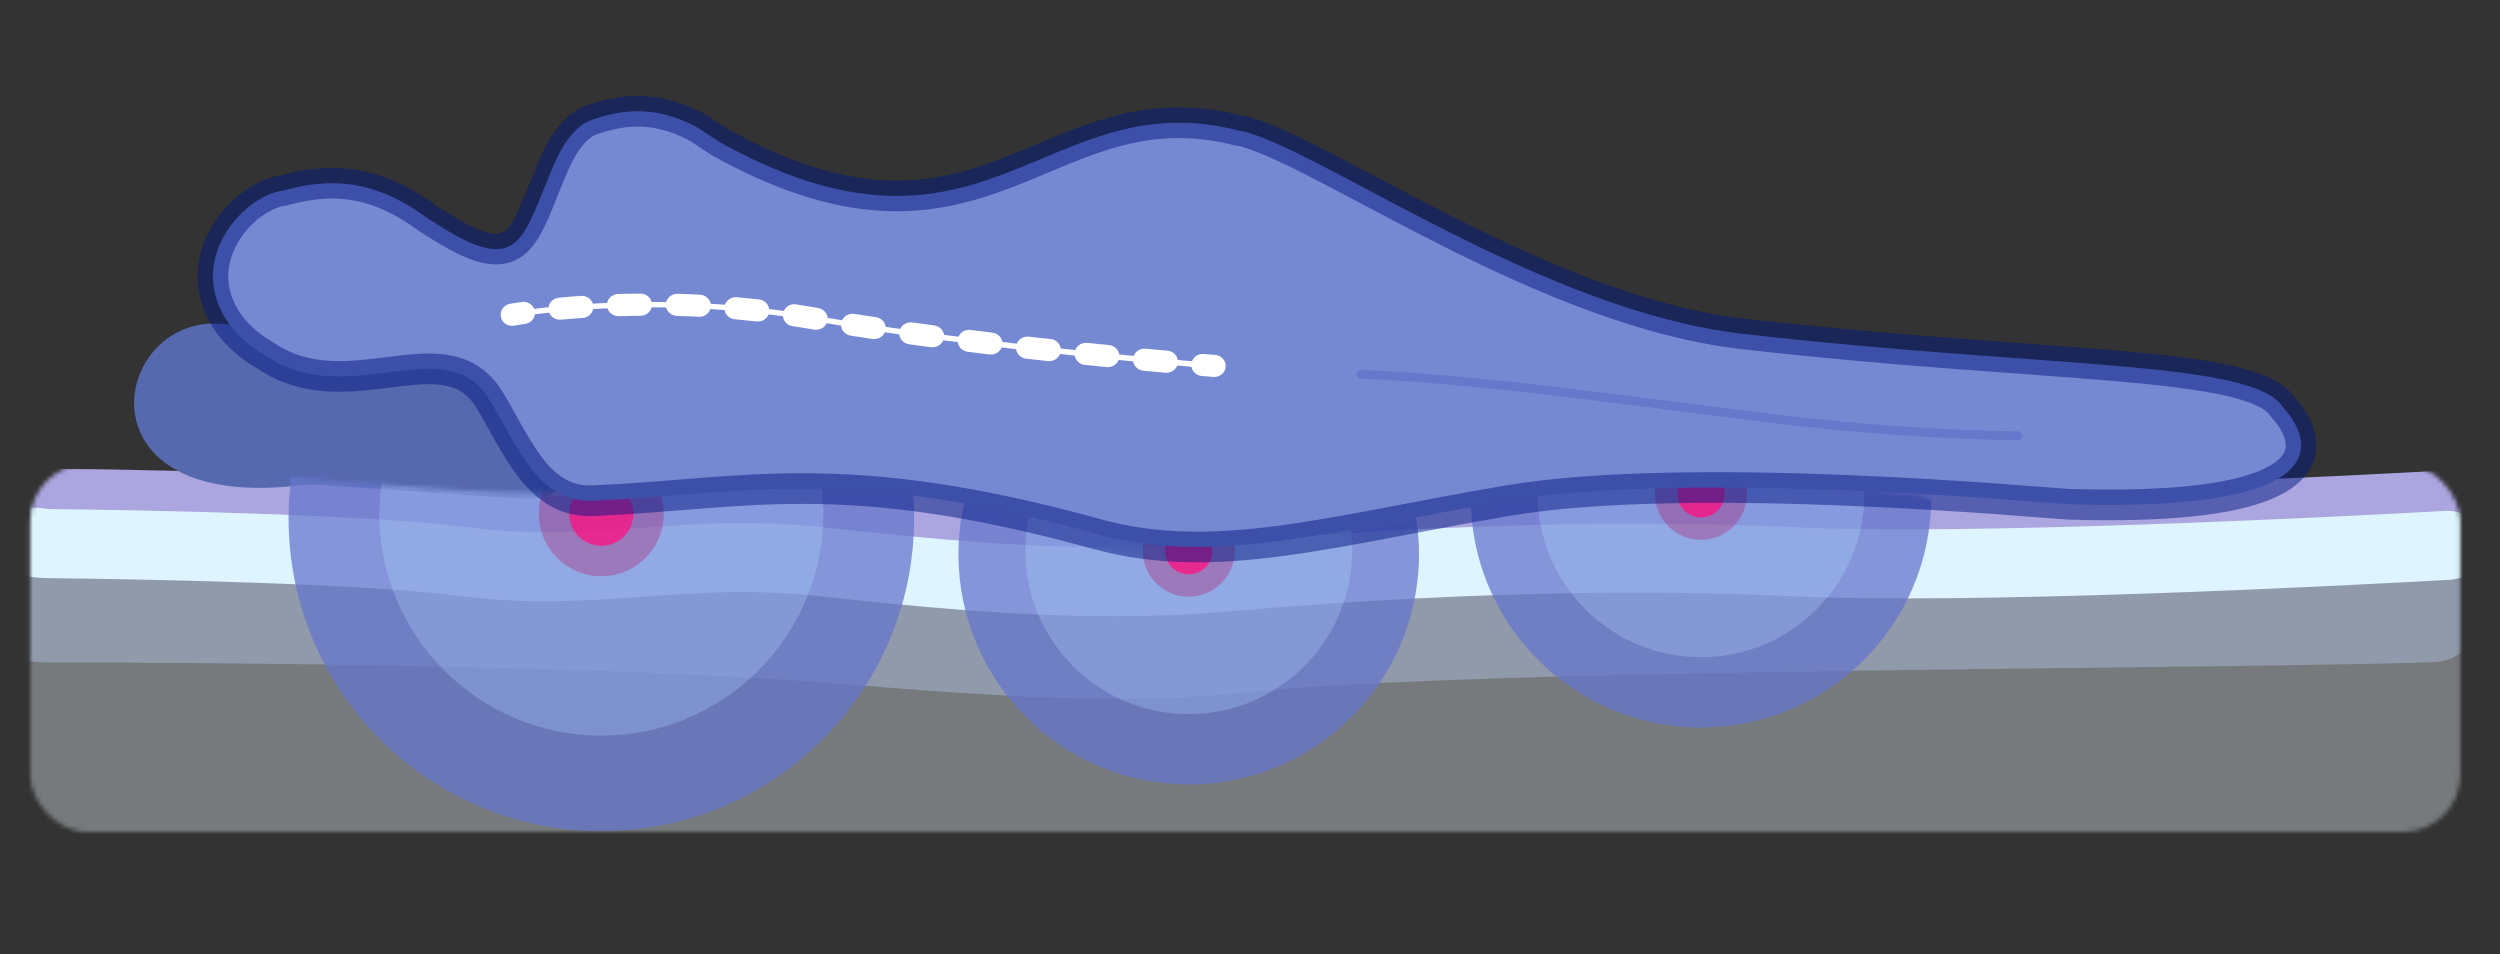 <svg xmlns="http://www.w3.org/2000/svg" width="571" height="218" viewBox="0 0 571 218" fill="none"><rect x="0" y="0" width="571" height="218" fill="#333333" stroke="none"/><mask id="mask0" maskUnits="userSpaceOnUse" x="6" y="105" width="556" height="85"><rect x="6.91" y="106" width="555" height="84" rx="13" fill="#C4C4C4"></rect></mask><g mask="url(#mask0)"><path d="M254.457 126.887C231.538 126.887 208.83 124.694 187.177 122.308C171.982 120.654 159.277 121.577 146.994 122.462C134.247 123.386 121.078 124.309 105.588 122.308C81.022 119.115 25.915 120.92 8.99 120.766C6.33 120.728 4.178 118.766 4.22 116.303C4.22 113.84 4.667 106.956 7.369 106.994C24.505 107.148 81.529 107.918 106.981 111.227C121.374 113.112 133.445 112.227 146.235 111.304C158.982 110.38 172.193 109.418 188.316 111.188C216.848 111.304 249.223 117.345 280.12 114.651C312.621 111.804 361.414 108.918 409.574 111.188C451.867 113.189 540.8 108.456 562.453 107.225C565.112 107.071 567.433 108.918 567.602 111.342C567.771 113.805 565.745 118.191 563.044 118.345C541.264 119.577 451.824 124.309 409.067 122.308C361.498 120.077 313.212 122.963 281.049 125.771C272.185 126.58 263.321 126.887 254.457 126.887Z" fill="#ABA5E0"></path><path d="M342.251 199.226C323.89 199.226 304.854 199.149 285.058 199.033C204.567 198.456 112.088 196.763 10.07 193.954C5.258 193.8 1.502 190.183 1.628 185.797L3.274 137.007C3.401 132.659 7.411 129.196 12.223 129.35C260.789 136.199 448.405 136.314 556.459 129.735C561.229 129.427 565.323 132.697 565.703 137.045L569.628 185.72C569.966 190.106 566.378 193.916 561.566 194.185C506.864 197.533 433.295 199.226 342.251 199.226Z" fill="#EEF7FF" fill-opacity="0.36"></path><path d="M254.584 159.594C235.337 159.594 216.259 158.093 196.421 156.554C193.213 156.285 190.005 156.054 186.755 155.785C138.088 152.052 52.965 151.307 10.46 151.307C0.86 151.307 2.43 146.473 2.472 141.125C2.515 135.776 -1.467 128.928 10.46 128.992C53.301 129.223 139.27 130.081 188.739 133.891C191.989 134.122 195.239 134.391 198.489 134.66C226.389 136.853 252.769 138.931 279.234 136.623C314.014 132.467 404.635 131.428 477.445 130.582C509.481 130.197 538.014 129.889 554.855 129.35C560.596 129.158 565.45 133.16 565.829 138.354L566.04 140.894C566.463 146.358 561.82 151.052 555.826 151.244C538.9 151.783 511.127 152.129 477.783 152.514C409.278 153.322 315.406 154.399 282.188 158.401L281.766 158.44C272.607 159.286 263.574 159.594 254.584 159.594Z" fill="#C0D8FF" fill-opacity="0.35"></path><path d="M254.457 140.739C231.327 140.739 208.534 138.508 186.713 136.122C171.897 134.506 159.361 135.391 147.29 136.276C134.332 137.199 120.952 138.161 105.081 136.122C82.331 133.159 31.343 132.274 10.999 132.043C0.86 131.928 2.43 128.465 2.472 124.117C2.515 119.73 0.38 114.553 11.21 116.267C31.85 116.498 83.471 117.383 107.529 120.5C121.5 122.308 133.361 121.462 145.939 120.577C158.897 119.653 172.277 118.692 188.781 120.5C219.298 123.848 249.223 126.618 279.782 123.925C312.41 121.077 361.414 118.153 409.785 120.423C449.756 122.308 531.767 118.153 558.443 116.691C563.213 116.421 567.265 119.73 567.602 124.04C567.898 128.388 564.268 132.159 559.498 132.428C532.485 133.929 450.263 138.123 408.898 136.16C361.583 133.929 313.465 136.815 281.429 139.585C272.438 140.432 263.405 140.739 254.457 140.739Z" fill="#DEF5FF"></path></g><path d="M121.571 113.834C119.366 114.209 94.77 112.147 73.31 110.741C71.595 110.647 69.88 110.694 68.165 110.881C10.743 117.584 28.381 60.447 60.277 76.853C71.693 82.712 73.234 85.41 88.128 82.879C104.836 80.02 115.691 74.04 125.98 95.132C127.156 97.523 133.281 114.444 121.571 113.834Z" fill="#5668AE"></path><mask id="mask1" maskUnits="userSpaceOnUse" x="57" y="108" width="406" height="83"><path d="M122.299 112.499C102.824 112.499 71.906 109.178 57.343 108.123V190.282H463C461.945 159.969 459.406 116.031 437.642 113.186C405.353 108.967 370.8 108.899 355.336 111.077C340.352 113.186 308.695 123.525 273.029 123.525C240.671 123.525 235.409 112.583 193.466 111.077C158.222 109.81 146.128 112.499 122.299 112.499Z" fill="#C4C4C4"></path></mask><g mask="url(#mask1)"><g opacity="0.99"><path opacity="0.75" d="M137.343 189.837C176.795 189.837 208.777 157.861 208.777 118.418C208.777 78.975 176.795 47 137.343 47C97.892 47 65.91 78.975 65.91 118.418C65.91 157.861 97.892 189.837 137.343 189.837Z" fill="#6677CC"></path><path opacity="0.75" d="M137.343 168.01C165.341 168.01 188.038 145.318 188.038 117.326C188.038 89.334 165.341 66.642 137.343 66.642C109.345 66.642 86.648 89.334 86.648 117.326C86.648 145.318 109.345 168.01 137.343 168.01Z" fill="#AED3FF" fill-opacity="0.4"></path><path opacity="0.75" d="M137.343 131.61C145.234 131.61 151.63 125.215 151.63 117.326C151.63 109.438 145.234 103.043 137.343 103.043C129.453 103.043 123.057 109.438 123.057 117.326C123.057 125.215 129.453 131.61 137.343 131.61Z" fill="#B00A5A" fill-opacity="0.41"></path><path opacity="0.75" d="M137.343 124.653C141.39 124.653 144.671 121.372 144.671 117.326C144.671 113.28 141.39 110 137.343 110C133.296 110 130.016 113.28 130.016 117.326C130.016 121.372 133.296 124.653 137.343 124.653Z" fill="#FF0C80"></path></g><g opacity="0.99"><path opacity="0.75" d="M271.503 179.163C300.549 179.163 324.096 155.621 324.096 126.581C324.096 97.541 300.549 74 271.503 74C242.456 74 218.91 97.541 218.91 126.581C218.91 155.621 242.456 179.163 271.503 179.163Z" fill="#6677CC"></path><path opacity="0.75" d="M271.503 163.094C292.116 163.094 308.827 146.387 308.827 125.778C308.827 105.169 292.116 88.462 271.503 88.462C250.889 88.462 234.179 105.169 234.179 125.778C234.179 146.387 250.889 163.094 271.503 163.094Z" fill="#AED3FF" fill-opacity="0.4"></path><path opacity="0.75" d="M271.503 136.294C277.312 136.294 282.021 131.586 282.021 125.778C282.021 119.97 277.312 115.261 271.503 115.261C265.693 115.261 260.984 119.97 260.984 125.778C260.984 131.586 265.693 136.294 271.503 136.294Z" fill="#B00A5A" fill-opacity="0.41"></path><path opacity="0.75" d="M271.503 131.171C274.482 131.171 276.898 128.757 276.898 125.778C276.898 122.799 274.482 120.384 271.503 120.384C268.523 120.384 266.108 122.799 266.108 125.778C266.108 128.757 268.523 131.171 271.503 131.171Z" fill="#FF0C80"></path></g><g opacity="0.99"><path opacity="0.75" d="M388.503 166.163C417.549 166.163 441.096 142.621 441.096 113.581C441.096 84.541 417.549 61 388.503 61C359.456 61 335.91 84.541 335.91 113.581C335.91 142.621 359.456 166.163 388.503 166.163Z" fill="#6677CC"></path><path opacity="0.75" d="M388.503 150.094C409.116 150.094 425.827 133.387 425.827 112.778C425.827 92.169 409.116 75.462 388.503 75.462C367.889 75.462 351.179 92.169 351.179 112.778C351.179 133.387 367.889 150.094 388.503 150.094Z" fill="#AED3FF" fill-opacity="0.4"></path><path opacity="0.75" d="M388.503 123.294C394.312 123.294 399.021 118.586 399.021 112.778C399.021 106.97 394.312 102.261 388.503 102.261C382.693 102.261 377.984 106.97 377.984 112.778C377.984 118.586 382.693 123.294 388.503 123.294Z" fill="#B00A5A" fill-opacity="0.41"></path><path opacity="0.75" d="M388.503 118.171C391.482 118.171 393.898 115.757 393.898 112.778C393.898 109.799 391.482 107.384 388.503 107.384C385.523 107.384 383.108 109.799 383.108 112.778C383.108 115.757 385.523 118.171 388.503 118.171Z" fill="#FF0C80"></path></g></g><path d="M472.393 115.168C468.299 115.041 386.498 107.192 344.248 114.366C304.192 121.16 277.727 129.474 250.46 121.962C192.086 105.842 169.91 112.953 135.41 114.366C126.41 114.735 121.536 108 117.702 101.635C114.91 97 115.41 97.388 111.961 91.579C101.916 74.656 79.854 94.153 60.649 81.24C60.48 81.113 60.269 80.986 60.058 80.86C58.243 79.805 54.233 77.146 51.574 72.884C50.941 71.871 48.957 68.622 48.661 64.233C48.071 54.907 55.457 46.003 63.35 43.767C64.11 43.556 64.49 43.598 65.249 43.387C77.87 39.884 87.578 42.416 97.834 49.97C98.13 50.181 98.51 50.35 98.805 50.561C119.107 63.896 119.192 54.586 126.494 37.622C127.76 34.668 130.727 28.841 135.247 27.334C141.41 25.281 148.91 23.742 158.81 28.841C160.202 29.558 162.554 31.479 165.819 33.246C225.41 65.5 238.91 18.5 283.045 29.841C283.721 29.925 284.354 30.052 284.987 30.263C304.403 36.128 353.323 71.07 397.81 76.218C467.454 84.236 514.728 82.126 521.481 93.098C521.861 93.604 546.004 117.405 472.393 115.168Z" fill="#7588D2" stroke="#001780" stroke-opacity="0.49" stroke-width="7" stroke-miterlimit="10"></path><path d="M277.301 84.207C276.733 84.18 222.802 79.799 185.64 73.295C148.606 66.84 117.407 72.465 117.098 72.534C116.744 72.601 116.406 72.374 116.335 72.033C116.264 71.693 116.499 71.367 116.852 71.301C117.162 71.231 148.622 65.619 185.874 72.085C222.995 78.545 276.883 82.923 277.406 82.949C277.755 82.966 278.046 83.275 278.03 83.612C277.967 83.988 277.65 84.225 277.301 84.207Z" fill="white"></path><path d="M116.83 74.418C115.652 74.36 114.599 73.55 114.395 72.36C114.113 70.998 115.054 69.654 116.466 69.386C116.51 69.388 117.436 69.223 119.154 68.97C120.608 68.746 121.917 69.695 122.154 71.097C122.393 72.458 121.411 73.758 119.956 73.981C118.371 74.199 117.489 74.366 117.489 74.366C117.225 74.395 117.048 74.429 116.83 74.418Z" fill="white"></path><path d="M266.275 85.14C266.231 85.138 266.188 85.136 266.144 85.133C264.621 84.974 262.922 84.849 261.137 84.677C259.701 84.522 258.625 83.288 258.781 81.903C258.936 80.518 260.212 79.484 261.647 79.639C263.432 79.811 265.13 79.978 266.655 80.095C268.092 80.208 269.169 81.442 269.011 82.869C268.901 84.214 267.671 85.208 266.275 85.14ZM252.911 83.851C252.868 83.849 252.824 83.847 252.78 83.845C251.17 83.682 249.473 83.514 247.775 83.346C246.34 83.192 245.307 81.959 245.419 80.573C245.575 79.188 246.848 78.195 248.286 78.308C250.027 78.478 251.681 78.644 253.291 78.807C254.727 78.962 255.803 80.196 255.647 81.581C255.492 82.965 254.264 83.918 252.911 83.851ZM239.552 82.479C239.508 82.477 239.465 82.475 239.377 82.47C237.724 82.305 236.072 82.097 234.374 81.929C232.939 81.775 231.908 80.5 232.064 79.116C232.219 77.731 233.537 76.741 234.972 76.896C236.668 77.105 238.321 77.271 239.975 77.436C241.411 77.591 242.444 78.823 242.286 80.25C242.091 81.549 240.904 82.545 239.552 82.479ZM226.199 80.98C226.155 80.978 226.068 80.973 226.024 80.971C224.372 80.764 222.677 80.554 221.025 80.346C219.592 80.149 218.559 78.917 218.758 77.535C218.958 76.152 220.231 75.16 221.665 75.357C223.317 75.564 225.012 75.774 226.664 75.982C228.099 76.136 229.13 77.411 228.974 78.795C228.738 80.049 227.551 81.046 226.199 80.98ZM212.854 79.312C212.767 79.308 212.723 79.306 212.636 79.302C210.984 79.094 209.291 78.842 207.639 78.635C206.205 78.438 205.218 77.166 205.418 75.783C205.617 74.401 206.932 73.453 208.366 73.65C210.017 73.857 211.667 74.107 213.362 74.317C214.796 74.513 215.827 75.788 215.627 77.17C215.391 78.424 214.206 79.379 212.854 79.312ZM199.563 77.437C199.476 77.433 199.388 77.428 199.301 77.424C197.608 77.172 195.958 76.922 194.308 76.673C192.877 76.434 191.89 75.162 192.133 73.781C192.376 72.401 193.691 71.453 195.122 71.692C196.772 71.942 198.422 72.191 200.071 72.441C201.505 72.638 202.49 73.952 202.291 75.335C202.054 76.589 200.872 77.501 199.563 77.437ZM127.746 73.028C126.481 72.966 125.39 72.026 125.278 70.755C125.128 69.355 126.194 68.141 127.6 68C129.271 67.828 130.983 67.701 132.695 67.574C134.143 67.477 135.404 68.509 135.51 69.906C135.616 71.304 134.551 72.518 133.103 72.615C131.434 72.744 129.766 72.874 128.141 73.005C128.008 73.04 127.877 73.034 127.746 73.028ZM186.284 75.309C186.154 75.302 186.066 75.298 185.935 75.292L185.285 75.175C183.897 74.938 182.466 74.7 181.032 74.502C179.598 74.306 178.614 72.992 178.856 71.611C179.056 70.228 180.415 69.283 181.846 69.522C183.321 69.763 184.753 70.002 186.228 70.243L186.878 70.359C188.31 70.598 189.251 71.91 189.008 73.29C188.73 74.5 187.593 75.373 186.284 75.309ZM141.126 72.207C139.774 72.141 138.689 71.075 138.623 69.764C138.56 68.368 139.711 67.201 141.157 67.146C142.821 67.101 144.573 67.06 146.235 67.057C147.679 67.044 148.892 68.158 148.911 69.551C148.93 70.945 147.779 72.112 146.335 72.125C144.673 72.128 143.009 72.173 141.345 72.218C141.301 72.216 141.214 72.212 141.126 72.207ZM172.994 73.433C172.95 73.431 172.863 73.427 172.819 73.424C171.209 73.261 169.511 73.094 167.858 72.928C166.42 72.815 165.343 71.581 165.456 70.194C165.568 68.807 166.843 67.773 168.281 67.886C169.978 68.053 171.676 68.221 173.373 68.389C174.809 68.543 175.84 69.818 175.684 71.202C175.576 72.505 174.346 73.499 172.994 73.433ZM154.556 72.149C153.16 72.08 152.036 70.928 152.061 69.537C152.127 68.19 153.32 67.067 154.762 67.096C156.465 67.137 158.167 67.221 159.868 67.304C161.308 67.375 162.43 68.569 162.362 69.958C162.293 71.347 161.059 72.426 159.62 72.355C157.962 72.274 156.304 72.192 154.644 72.153C154.6 72.151 154.6 72.151 154.556 72.149Z" fill="white"></path><path d="M277.207 86.099C277.163 86.097 277.163 86.097 277.12 86.095C277.12 86.095 276.206 86.008 274.506 85.882C273.069 85.77 271.993 84.537 272.105 83.152C272.217 81.767 273.492 80.734 274.93 80.847C276.585 80.97 277.543 81.059 277.543 81.059C278.981 81.172 280.057 82.404 279.945 83.789C279.835 85.132 278.603 86.168 277.207 86.099Z" fill="white"></path><path d="M310.949 84.501C310.397 84.479 309.932 84.909 309.911 85.461C309.889 86.013 310.319 86.478 310.871 86.499L310.949 84.501ZM460.91 100.5C461.462 100.5 461.91 100.052 461.91 99.5C461.91 98.948 461.462 98.5 460.91 98.5V100.5ZM310.871 86.499C339.51 87.622 378.737 93.487 408.292 96.993L408.528 95.007C379.083 91.513 339.694 85.628 310.949 84.501L310.871 86.499ZM408.292 96.993C423.071 98.746 436.221 99.623 445.676 100.061C450.404 100.281 454.209 100.39 456.834 100.445C458.147 100.473 459.164 100.486 459.854 100.493C460.199 100.497 460.462 100.498 460.639 100.499C460.728 100.5 460.795 100.5 460.84 100.5C460.863 100.5 460.88 100.5 460.892 100.5C460.898 100.5 460.902 100.5 460.905 100.5C460.906 100.5 460.908 100.5 460.908 100.5C460.909 100.5 460.909 100.5 460.909 100.5C460.91 100.5 460.91 100.5 460.91 99.5C460.91 98.5 460.91 98.5 460.91 98.5C460.91 98.5 460.909 98.5 460.909 98.5C460.908 98.5 460.907 98.5 460.906 98.5C460.904 98.5 460.9 98.5 460.894 98.5C460.883 98.5 460.867 98.5 460.845 98.5C460.802 98.5 460.736 98.5 460.649 98.499C460.475 98.498 460.215 98.497 459.874 98.493C459.191 98.486 458.181 98.473 456.876 98.445C454.266 98.391 450.478 98.282 445.769 98.064C436.349 97.627 423.248 96.754 408.528 95.007L408.292 96.993Z" fill="#6677CC"></path></svg>